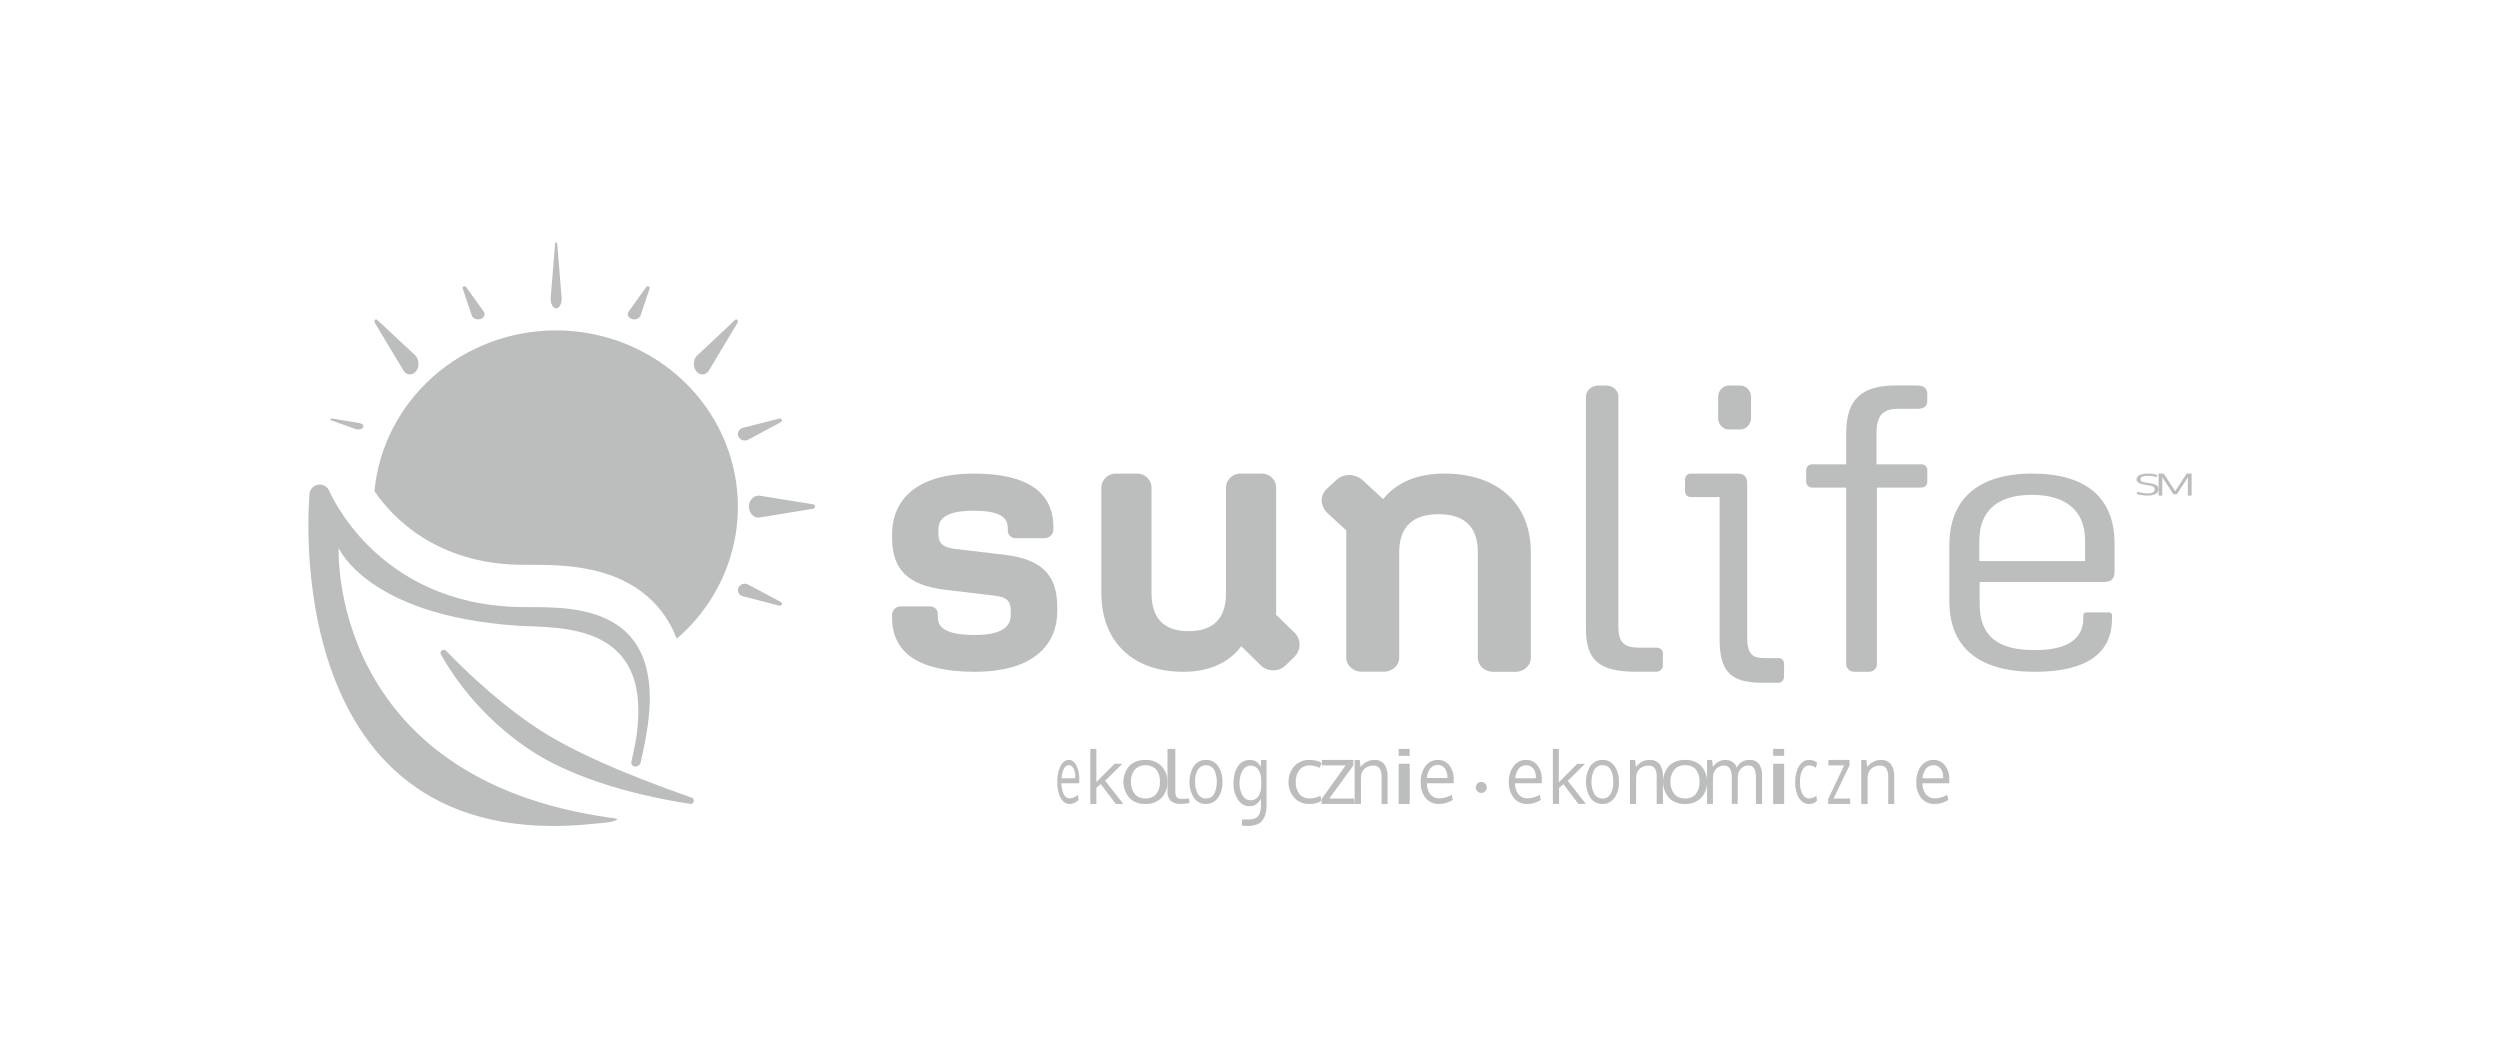 <svg width="227" height="96" viewBox="0 0 227 96" fill="none" xmlns="http://www.w3.org/2000/svg">
<path d="M97.123 72.998C96.972 73.01 96.821 72.969 96.681 72.877C96.541 72.785 96.415 72.644 96.312 72.463C96.098 72.062 95.986 71.543 96.001 71.012C95.987 70.489 96.089 69.975 96.29 69.566C96.381 69.383 96.496 69.237 96.627 69.139C96.758 69.041 96.901 68.994 97.045 69.001C97.177 68.993 97.308 69.034 97.429 69.122C97.55 69.209 97.656 69.34 97.741 69.505C97.921 69.873 98.013 70.335 97.999 70.805V70.962C97.999 71.032 97.999 71.088 97.999 71.118H96.377C96.369 71.484 96.443 71.842 96.585 72.126C96.653 72.247 96.737 72.342 96.831 72.405C96.924 72.468 97.025 72.496 97.126 72.489C97.389 72.484 97.647 72.373 97.877 72.166L97.933 72.64C97.688 72.878 97.408 73.001 97.123 72.998ZM97.486 69.787C97.433 69.686 97.366 69.606 97.29 69.552C97.215 69.499 97.133 69.474 97.051 69.48C96.966 69.476 96.882 69.502 96.804 69.557C96.726 69.612 96.657 69.694 96.601 69.797C96.478 70.044 96.406 70.347 96.396 70.664H97.638C97.655 70.345 97.601 70.027 97.486 69.767V69.787Z" fill="#BCBDBD"/>
<path d="M99 73V68H99.55V71.018L99.607 70.954L99.668 70.889C99.858 70.687 100.422 70.124 101.218 69.346H101.915L100.346 70.894L102 73H101.318L99.948 71.198L99.55 71.535V73H99Z" fill="#BCBDBD"/>
<path d="M105.997 70.998C106.025 71.521 105.836 72.036 105.466 72.444C105.283 72.629 105.055 72.775 104.8 72.871C104.545 72.966 104.269 73.01 103.993 72.998C103.718 73.01 103.444 72.966 103.191 72.87C102.939 72.773 102.714 72.625 102.536 72.439C102.188 72.021 102 71.515 102 70.995C102 70.475 102.188 69.969 102.536 69.551C102.72 69.368 102.948 69.223 103.203 69.128C103.458 69.033 103.734 68.99 104.01 69.002C104.282 68.989 104.554 69.033 104.805 69.129C105.055 69.225 105.278 69.371 105.455 69.556C105.827 69.962 106.02 70.474 105.997 70.998ZM102.694 70.998C102.673 71.385 102.792 71.768 103.033 72.091C103.148 72.227 103.299 72.335 103.472 72.406C103.646 72.477 103.836 72.509 104.027 72.499C104.213 72.507 104.398 72.475 104.567 72.403C104.735 72.332 104.881 72.225 104.992 72.091C105.228 71.765 105.343 71.38 105.32 70.993C105.344 70.602 105.232 70.215 104.998 69.884C104.877 69.756 104.727 69.653 104.557 69.582C104.388 69.511 104.203 69.475 104.015 69.475C103.828 69.475 103.643 69.511 103.473 69.582C103.303 69.653 103.153 69.756 103.033 69.884C102.785 70.215 102.665 70.61 102.694 71.008V70.998Z" fill="#BCBDBD"/>
<path d="M107.264 72.995C107.085 73.01 106.903 72.992 106.734 72.944C106.566 72.896 106.414 72.818 106.293 72.718C106.067 72.43 105.968 72.096 106.009 71.764V68H106.72V71.552C106.72 71.695 106.72 71.81 106.72 71.897C106.721 71.984 106.731 72.07 106.751 72.156C106.761 72.222 106.784 72.288 106.819 72.349C106.851 72.393 106.893 72.432 106.943 72.465C106.998 72.502 107.067 72.526 107.141 72.534C107.233 72.542 107.326 72.542 107.419 72.534C107.512 72.534 107.691 72.534 107.963 72.497L108 72.921C107.758 72.96 107.512 72.985 107.264 72.995Z" fill="#BCBDBD"/>
<path d="M110.998 70.998C111.018 71.522 110.874 72.037 110.594 72.444C110.456 72.629 110.285 72.775 110.093 72.871C109.901 72.967 109.693 73.01 109.485 72.998C109.28 73.008 109.077 72.963 108.889 72.866C108.701 72.769 108.534 72.623 108.401 72.439C108.141 72.021 108 71.515 108 70.995C108 70.475 108.141 69.969 108.401 69.552C108.539 69.367 108.711 69.222 108.903 69.127C109.095 69.032 109.303 68.989 109.511 69.002C109.716 68.99 109.92 69.034 110.109 69.13C110.298 69.226 110.465 69.372 110.599 69.557C110.875 69.963 111.017 70.476 110.998 70.998ZM108.512 70.998C108.496 71.385 108.585 71.768 108.767 72.091C108.852 72.228 108.964 72.337 109.094 72.408C109.224 72.48 109.368 72.511 109.511 72.499C109.651 72.508 109.792 72.476 109.92 72.405C110.047 72.333 110.158 72.226 110.242 72.091C110.403 71.755 110.488 71.375 110.488 70.988C110.488 70.601 110.403 70.22 110.242 69.884C110.151 69.756 110.038 69.653 109.91 69.582C109.782 69.511 109.643 69.475 109.502 69.475C109.361 69.475 109.222 69.511 109.094 69.582C108.966 69.653 108.853 69.756 108.762 69.884C108.579 70.217 108.491 70.611 108.512 71.008V70.998Z" fill="#BCBDBD"/>
<path d="M112.775 74.978V74.408H113.355C113.5 74.408 113.645 74.394 113.788 74.365C113.903 74.341 114.013 74.29 114.113 74.216C114.191 74.154 114.262 74.076 114.32 73.987C114.377 73.886 114.418 73.774 114.442 73.656C114.469 73.525 114.488 73.391 114.498 73.256C114.498 73.123 114.498 72.963 114.498 72.771V72.525C114.385 72.73 114.238 72.901 114.065 73.027C113.877 73.153 113.664 73.213 113.45 73.203C113.268 73.204 113.087 73.162 112.918 73.08C112.765 73.003 112.625 72.891 112.507 72.749C112.394 72.611 112.299 72.453 112.225 72.28C112.148 72.113 112.09 71.933 112.052 71.747C112.018 71.558 112 71.365 112 71.171C111.998 70.886 112.029 70.603 112.091 70.329C112.144 70.083 112.234 69.852 112.355 69.646C112.476 69.442 112.637 69.279 112.823 69.171C113.031 69.052 113.259 68.994 113.489 69.001C113.689 68.993 113.886 69.046 114.065 69.155C114.236 69.274 114.384 69.438 114.498 69.635V69.001H115V72.808C115 72.982 115 73.137 115 73.272C114.994 73.419 114.976 73.566 114.948 73.709C114.926 73.853 114.888 73.993 114.836 74.125C114.783 74.25 114.717 74.367 114.641 74.472C114.555 74.589 114.452 74.687 114.338 74.76C114.2 74.838 114.054 74.895 113.905 74.93C113.711 74.98 113.514 75.003 113.316 75L112.775 74.978ZM113.563 72.664C113.712 72.665 113.859 72.626 113.996 72.552C114.12 72.484 114.226 72.375 114.303 72.237C114.378 72.102 114.433 71.953 114.468 71.795C114.503 71.621 114.52 71.441 114.519 71.262V70.958C114.521 70.769 114.503 70.581 114.468 70.398C114.431 70.236 114.373 70.082 114.294 69.945C114.217 69.807 114.111 69.698 113.987 69.63C113.852 69.552 113.704 69.511 113.554 69.513C113.421 69.511 113.29 69.546 113.169 69.614C113.059 69.671 112.961 69.759 112.883 69.87C112.806 69.983 112.742 70.109 112.693 70.243C112.642 70.381 112.604 70.526 112.58 70.675C112.558 70.821 112.546 70.969 112.546 71.118C112.545 71.265 112.558 71.411 112.584 71.555C112.61 71.699 112.65 71.838 112.701 71.971C112.75 72.101 112.814 72.222 112.892 72.328C112.973 72.433 113.07 72.519 113.178 72.579C113.3 72.64 113.431 72.669 113.563 72.664Z" fill="#BCBDBD"/>
<path d="M118.928 72.998C118.667 73.01 118.406 72.968 118.165 72.873C117.923 72.778 117.707 72.633 117.532 72.449C117.174 72.049 116.985 71.537 117.001 71.013C116.984 70.482 117.173 69.964 117.532 69.556C117.707 69.371 117.922 69.225 118.164 69.13C118.405 69.034 118.666 68.99 118.928 69.002C119.132 69.002 119.335 69.025 119.533 69.072C119.699 69.111 119.857 69.176 120 69.264L119.83 69.722C119.55 69.578 119.236 69.502 118.917 69.501C118.741 69.494 118.565 69.527 118.404 69.597C118.244 69.667 118.103 69.772 117.994 69.904C117.75 70.225 117.63 70.617 117.654 71.013C117.632 71.401 117.75 71.785 117.988 72.101C118.1 72.233 118.243 72.338 118.405 72.407C118.567 72.476 118.745 72.507 118.922 72.499C119.262 72.493 119.595 72.41 119.894 72.257L119.973 72.721C119.665 72.916 119.298 73.013 118.928 72.998Z" fill="#BCBDBD"/>
<path d="M123 73H120V72.544L122.185 69.501H120.027V69H122.887V69.501L120.701 72.509H122.957L123 73Z" fill="#BCBDBD"/>
<path d="M123 72.995V69.005H123.464L123.542 69.644C123.688 69.45 123.869 69.292 124.076 69.181C124.289 69.062 124.526 69.001 124.766 69.005C124.937 68.989 125.109 69.014 125.269 69.079C125.43 69.145 125.575 69.248 125.694 69.382C125.918 69.72 126.025 70.134 125.995 70.549V72.995H125.443V70.479C125.453 70.221 125.388 69.966 125.258 69.749C125.184 69.666 125.093 69.601 124.993 69.561C124.892 69.521 124.785 69.506 124.678 69.518C124.428 69.51 124.181 69.587 123.974 69.739C123.791 69.875 123.66 70.079 123.607 70.313C123.584 70.495 123.573 70.678 123.575 70.861V73L123 72.995Z" fill="#BCBDBD"/>
<path d="M128 68V68.631H127V68H128ZM128 69.346V73H127V69.346H128Z" fill="#BCBDBD"/>
<path d="M130.664 72.998C130.437 73.01 130.211 72.969 130 72.877C129.79 72.784 129.601 72.643 129.447 72.464C129.133 72.059 128.974 71.539 129.003 71.012C128.979 70.49 129.132 69.975 129.433 69.566C129.568 69.383 129.741 69.237 129.938 69.139C130.134 69.041 130.349 68.994 130.566 69.001C130.764 68.993 130.961 69.034 131.142 69.122C131.324 69.209 131.484 69.34 131.611 69.505C131.882 69.873 132.02 70.335 131.998 70.805V70.962C131.998 71.032 131.998 71.088 131.998 71.118H129.563C129.551 71.484 129.662 71.842 129.876 72.126C129.978 72.247 130.104 72.342 130.244 72.405C130.384 72.468 130.536 72.496 130.687 72.489C131.084 72.484 131.473 72.374 131.82 72.166L131.904 72.64C131.53 72.882 131.1 73.006 130.664 72.998ZM131.196 69.767C131.115 69.665 131.015 69.585 130.902 69.532C130.789 69.478 130.666 69.454 130.543 69.46C130.415 69.456 130.289 69.482 130.172 69.537C130.055 69.592 129.951 69.674 129.866 69.777C129.682 70.024 129.574 70.327 129.558 70.644H131.424C131.445 70.332 131.364 70.021 131.196 69.767Z" fill="#BCBDBD"/>
<path d="M138.684 72.998C138.457 73.011 138.231 72.97 138.021 72.877C137.811 72.785 137.622 72.644 137.468 72.463C137.146 72.062 136.98 71.542 137.002 71.012C136.981 70.49 137.133 69.977 137.431 69.565C137.568 69.385 137.741 69.24 137.937 69.142C138.133 69.044 138.347 68.996 138.563 69.001C138.761 68.993 138.959 69.034 139.141 69.122C139.323 69.209 139.483 69.34 139.611 69.505C139.882 69.873 140.02 70.335 139.998 70.805C139.998 70.835 139.998 70.886 139.998 70.962V71.118H137.561C137.552 71.483 137.662 71.84 137.873 72.126C137.977 72.246 138.103 72.341 138.244 72.404C138.385 72.466 138.536 72.495 138.689 72.489C139.083 72.483 139.471 72.373 139.816 72.166L139.9 72.64C139.533 72.878 139.112 73.001 138.684 72.998ZM139.229 69.787C139.149 69.686 139.048 69.606 138.936 69.552C138.823 69.499 138.7 69.474 138.577 69.48C138.449 69.475 138.323 69.502 138.206 69.556C138.089 69.611 137.985 69.694 137.901 69.797C137.712 70.041 137.604 70.346 137.594 70.664H139.457C139.483 70.345 139.402 70.027 139.229 69.767V69.787Z" fill="#BCBDBD"/>
<path d="M141 72.986V68H141.539V71.01C141.569 70.996 141.597 70.979 141.623 70.96L141.684 70.895C141.872 70.693 142.434 70.132 143.222 69.356H143.911L142.355 70.9L144 73H143.32L141.961 71.203L141.562 71.539V73L141 72.986Z" fill="#BCBDBD"/>
<path d="M146.998 70.998C147.019 71.521 146.877 72.036 146.598 72.444C146.46 72.629 146.289 72.775 146.096 72.871C145.904 72.967 145.696 73.01 145.488 72.998C145.283 73.008 145.079 72.963 144.891 72.866C144.704 72.769 144.537 72.623 144.404 72.439C144.142 72.021 144 71.515 144 70.995C144 70.475 144.142 69.969 144.404 69.551C144.542 69.368 144.714 69.223 144.906 69.128C145.098 69.033 145.306 68.99 145.514 69.002C145.719 68.989 145.924 69.033 146.113 69.129C146.301 69.225 146.469 69.371 146.602 69.556C146.878 69.964 147.018 70.476 146.998 70.998ZM144.51 70.998C144.494 71.385 144.584 71.768 144.765 72.091C144.851 72.226 144.964 72.334 145.094 72.405C145.224 72.476 145.367 72.509 145.509 72.499C145.65 72.508 145.791 72.476 145.919 72.405C146.046 72.333 146.157 72.226 146.241 72.091C146.419 71.765 146.505 71.38 146.488 70.993C146.506 70.602 146.421 70.215 146.245 69.884C146.16 69.748 146.047 69.64 145.917 69.569C145.787 69.499 145.644 69.469 145.501 69.481C145.359 69.471 145.217 69.504 145.089 69.576C144.96 69.649 144.849 69.758 144.765 69.894C144.58 70.222 144.49 70.613 144.51 71.008V70.998Z" fill="#BCBDBD"/>
<path d="M148 72.995V69.005H148.464L148.543 69.644C148.689 69.45 148.871 69.292 149.077 69.181C149.291 69.062 149.529 69.001 149.769 69.005C149.94 68.989 150.112 69.014 150.273 69.079C150.433 69.145 150.578 69.248 150.698 69.382C150.92 69.721 151.026 70.135 150.995 70.549V72.995H150.428C150.428 71.425 150.428 70.585 150.428 70.479C150.442 70.22 150.377 69.964 150.243 69.749C150.17 69.665 150.08 69.6 149.98 69.56C149.88 69.52 149.773 69.505 149.667 69.518C149.416 69.508 149.168 69.586 148.961 69.739C148.778 69.875 148.647 70.079 148.594 70.313C148.569 70.495 148.556 70.678 148.557 70.861V73L148 72.995Z" fill="#BCBDBD"/>
<path d="M154.997 70.998C155.025 71.521 154.836 72.036 154.464 72.444C154.28 72.629 154.051 72.775 153.795 72.871C153.539 72.967 153.262 73.01 152.984 72.998C152.711 73.008 152.439 72.963 152.189 72.866C151.938 72.769 151.716 72.623 151.538 72.439C151.189 72.021 151 71.515 151 70.995C151 70.475 151.189 69.969 151.538 69.551C151.723 69.368 151.952 69.223 152.208 69.128C152.464 69.033 152.741 68.99 153.018 69.002C153.292 68.989 153.565 69.033 153.817 69.129C154.068 69.225 154.292 69.371 154.47 69.556C154.837 69.964 155.024 70.476 154.997 70.998ZM151.68 70.998C151.659 71.385 151.778 71.768 152.02 72.091C152.135 72.226 152.286 72.334 152.459 72.405C152.632 72.476 152.822 72.509 153.012 72.499C153.2 72.508 153.388 72.476 153.558 72.405C153.729 72.333 153.876 72.226 153.988 72.091C154.225 71.765 154.34 71.38 154.317 70.993C154.341 70.602 154.228 70.215 153.994 69.884C153.88 69.748 153.729 69.64 153.555 69.569C153.382 69.499 153.191 69.469 153.001 69.481C152.812 69.471 152.623 69.504 152.451 69.576C152.28 69.649 152.132 69.758 152.02 69.894C151.769 70.221 151.646 70.612 151.668 71.008L151.68 70.998Z" fill="#BCBDBD"/>
<path d="M159.439 72.995V70.98C159.439 70.788 159.439 70.627 159.439 70.476C159.43 70.343 159.412 70.212 159.385 70.083C159.367 69.969 159.328 69.861 159.272 69.765C159.221 69.684 159.152 69.618 159.073 69.574C158.976 69.525 158.871 69.5 158.765 69.503C158.549 69.496 158.337 69.571 158.163 69.715C157.994 69.866 157.871 70.072 157.81 70.304C157.792 70.487 157.783 70.67 157.783 70.853V72.99H157.245V70.889C157.245 70.712 157.245 70.556 157.245 70.43C157.235 70.302 157.214 70.175 157.181 70.052C157.158 69.949 157.116 69.851 157.059 69.765C157.008 69.685 156.939 69.621 156.86 69.579C156.766 69.532 156.664 69.51 156.561 69.513C156.33 69.504 156.102 69.58 155.914 69.73C155.742 69.874 155.62 70.078 155.566 70.309C155.543 70.507 155.532 70.705 155.534 70.904V73H155C155 70.551 155 69.165 155 69.004H155.453L155.534 69.644C155.649 69.454 155.804 69.298 155.987 69.191C156.191 69.064 156.422 68.999 156.656 69.004C156.778 69.003 156.9 69.019 157.018 69.05C157.19 69.09 157.347 69.184 157.471 69.322C157.523 69.377 157.569 69.44 157.607 69.508C157.638 69.57 157.665 69.633 157.688 69.7C157.808 69.475 157.981 69.291 158.189 69.168C158.396 69.046 158.63 68.989 158.865 69.004C159.024 68.989 159.184 69.015 159.333 69.079C159.482 69.144 159.616 69.246 159.724 69.377C159.926 69.699 160.022 70.089 159.996 70.481V73L159.439 72.995Z" fill="#BCBDBD"/>
<path d="M162 68V68.631H161V68H162ZM162 69.346V73H161V69.346H162Z" fill="#BCBDBD"/>
<path d="M164.268 72.997C164.094 73.01 163.92 72.967 163.759 72.872C163.598 72.777 163.454 72.632 163.337 72.448C163.105 72.045 162.986 71.533 163.001 71.012C162.99 70.482 163.116 69.964 163.355 69.556C163.472 69.371 163.615 69.225 163.776 69.129C163.937 69.034 164.111 68.99 164.285 69.002C164.421 69.002 164.557 69.025 164.689 69.072C164.799 69.111 164.904 69.176 165 69.264L164.887 69.722C164.7 69.578 164.491 69.501 164.278 69.501C164.161 69.495 164.044 69.528 163.937 69.598C163.83 69.668 163.736 69.773 163.663 69.904C163.5 70.225 163.421 70.617 163.436 71.012C163.422 71.4 163.5 71.784 163.659 72.1C163.734 72.232 163.829 72.337 163.937 72.406C164.045 72.475 164.163 72.507 164.282 72.499C164.508 72.493 164.73 72.41 164.929 72.257L164.982 72.72C164.772 72.921 164.521 73.018 164.268 72.997Z" fill="#BCBDBD"/>
<path d="M168 73H166V72.544L167.447 69.501H166.018V69H167.935V69.501L166.488 72.509H167.996L168 73Z" fill="#BCBDBD"/>
<path d="M169 72.995V69.005H169.464L169.542 69.644C169.688 69.45 169.869 69.292 170.076 69.181C170.289 69.062 170.526 69.001 170.766 69.005C170.937 68.989 171.109 69.014 171.269 69.079C171.43 69.145 171.575 69.248 171.694 69.382C171.918 69.72 172.025 70.134 171.995 70.549V72.995H171.448C171.448 71.425 171.448 70.585 171.448 70.479C171.46 70.221 171.395 69.965 171.263 69.749C171.189 69.666 171.1 69.601 171 69.561C170.9 69.521 170.793 69.506 170.688 69.518C170.436 69.509 170.187 69.587 169.978 69.739C169.797 69.877 169.667 70.081 169.612 70.313C169.588 70.495 169.577 70.678 169.58 70.861V73L169 72.995Z" fill="#BCBDBD"/>
<path d="M175.664 72.998C175.437 73.01 175.21 72.969 175 72.877C174.79 72.784 174.601 72.643 174.446 72.464C174.133 72.059 173.974 71.539 174.003 71.012C173.979 70.49 174.132 69.975 174.432 69.566C174.568 69.383 174.741 69.237 174.938 69.139C175.134 69.041 175.349 68.994 175.566 69.001C175.764 68.993 175.961 69.034 176.142 69.122C176.323 69.209 176.483 69.34 176.61 69.505C176.884 69.872 177.021 70.335 176.997 70.805V71.118H174.558C174.546 71.484 174.657 71.842 174.871 72.126C174.973 72.247 175.099 72.342 175.239 72.405C175.379 72.468 175.531 72.496 175.682 72.489C176.079 72.484 176.468 72.374 176.815 72.166L176.899 72.64C176.526 72.881 176.098 73.005 175.664 72.998ZM176.209 69.787C176.129 69.686 176.029 69.605 175.916 69.552C175.803 69.499 175.68 69.474 175.556 69.48C175.429 69.476 175.302 69.502 175.185 69.557C175.069 69.612 174.964 69.694 174.88 69.797C174.696 70.044 174.588 70.347 174.572 70.664H176.438C176.463 70.345 176.382 70.027 176.209 69.767V69.787Z" fill="#BCBDBD"/>
<path d="M134.5 72C134.776 72 135 71.776 135 71.5C135 71.224 134.776 71 134.5 71C134.224 71 134 71.224 134 71.5C134 71.776 134.224 72 134.5 72Z" fill="#BCBDBD"/>
<path d="M55.505 74.262C29.758 70.712 30.751 49.754 30.751 49.754C30.751 49.754 33.355 55.873 46.904 56.807C50.571 57.064 59.376 56.265 57.774 66.971C57.66 67.737 57.476 68.442 57.325 69.185C57.308 69.27 57.325 69.359 57.371 69.433C57.418 69.508 57.49 69.562 57.575 69.586C57.637 69.604 57.703 69.608 57.766 69.6C57.83 69.592 57.892 69.57 57.947 69.537C58.003 69.505 58.051 69.461 58.088 69.409C58.126 69.357 58.152 69.298 58.166 69.236C58.468 67.97 58.672 66.835 58.837 65.733C60.335 54.355 51.105 55.186 47.221 55.121C34.073 54.873 29.876 44.508 29.834 44.443C29.71 44.245 29.516 44.1 29.29 44.036C29.063 43.972 28.821 43.994 28.61 44.097C28.451 44.179 28.318 44.303 28.228 44.456C28.137 44.609 28.093 44.784 28.099 44.961C28.099 44.961 24.947 78.022 54.154 74.776C54.626 74.724 55.893 74.664 56.044 74.383C56.072 74.323 55.505 74.262 55.505 74.262Z" fill="#BCBDBD"/>
<path d="M62.86 72.45C55.823 69.969 52.103 68.168 49.643 66.678C45.895 64.385 42.313 60.984 40.48 59.063C40.429 59.022 40.365 59 40.299 59C40.234 59 40.17 59.021 40.118 59.061C40.065 59.1 40.028 59.156 40.011 59.22C39.993 59.283 39.997 59.35 40.022 59.411C42.02 62.912 44.81 65.895 48.168 68.122C51.517 70.355 56.771 72.097 62.722 73C62.785 72.996 62.845 72.972 62.893 72.931C62.942 72.891 62.976 72.836 62.991 72.775C63.006 72.714 63.002 72.649 62.978 72.591C62.955 72.533 62.913 72.483 62.86 72.45Z" fill="#BCBDBD"/>
<path d="M50.467 30C46.338 30.005 42.361 31.506 39.315 34.207C36.268 36.908 34.373 40.616 34 44.602C35.678 47.042 39.623 51.158 47.228 51.285H48.039C51.123 51.285 56.282 51.285 59.614 54.97C60.412 55.861 61.034 56.889 61.446 58C63.953 55.842 65.724 52.996 66.523 49.839C67.323 46.683 67.113 43.365 65.922 40.327C64.73 37.289 62.614 34.674 59.853 32.829C57.093 30.985 53.819 29.998 50.467 30Z" fill="#BCBDBD"/>
<path d="M50.992 26.978L50.6 22.173C50.6 22.127 50.59 22.083 50.571 22.051C50.552 22.018 50.527 22 50.501 22C50.474 22 50.449 22.018 50.43 22.051C50.412 22.083 50.401 22.127 50.401 22.173L50.003 27.031C49.995 27.155 50.002 27.28 50.025 27.399C50.047 27.518 50.083 27.627 50.132 27.719C50.181 27.811 50.24 27.884 50.306 27.932C50.372 27.98 50.444 28.003 50.515 28C50.587 27.996 50.658 27.965 50.722 27.91C50.786 27.854 50.843 27.775 50.888 27.678C50.933 27.581 50.966 27.469 50.984 27.348C51.002 27.227 51.005 27.101 50.992 26.978Z" fill="#BCBDBD"/>
<path d="M73.863 45.801L69.022 45.012C68.94 44.996 68.856 44.996 68.774 45.012C68.656 45.027 68.542 45.07 68.439 45.137C68.335 45.205 68.246 45.296 68.174 45.404C68.103 45.513 68.052 45.637 68.024 45.77C67.996 45.902 67.993 46.039 68.013 46.173C68.033 46.307 68.077 46.435 68.142 46.549C68.207 46.663 68.291 46.76 68.391 46.835C68.49 46.91 68.601 46.961 68.718 46.985C68.835 47.008 68.954 47.005 69.07 46.973L73.848 46.19C73.889 46.184 73.927 46.163 73.954 46.128C73.982 46.094 73.998 46.049 74 46.002C74.002 45.956 73.989 45.91 73.964 45.873C73.939 45.836 73.903 45.811 73.863 45.801Z" fill="#BCBDBD"/>
<path d="M36.779 33.824C36.862 33.897 36.956 33.949 37.056 33.977C37.155 34.004 37.258 34.008 37.358 33.986C37.458 33.964 37.554 33.917 37.64 33.849C37.726 33.781 37.8 33.692 37.859 33.588C37.917 33.484 37.959 33.367 37.981 33.242C38.004 33.118 38.006 32.989 37.989 32.864C37.971 32.739 37.934 32.619 37.88 32.511C37.825 32.404 37.754 32.311 37.671 32.237L34.244 29.039C34.215 29.011 34.178 28.997 34.141 29C34.104 29.004 34.069 29.024 34.044 29.057C34.018 29.09 34.002 29.134 34 29.18C33.998 29.226 34.01 29.272 34.033 29.308L36.627 33.633C36.671 33.704 36.722 33.768 36.779 33.824Z" fill="#BCBDBD"/>
<path d="M66.735 29.06L63.291 32.293C63.233 32.347 63.182 32.411 63.139 32.483C63.022 32.692 62.976 32.952 63.012 33.203C63.047 33.455 63.161 33.679 63.328 33.826C63.496 33.972 63.703 34.03 63.904 33.985C64.105 33.941 64.284 33.798 64.401 33.589L66.958 29.323C66.972 29.305 66.983 29.284 66.99 29.26C66.997 29.236 67.001 29.211 67 29.186C66.999 29.161 66.995 29.136 66.987 29.113C66.978 29.09 66.967 29.07 66.952 29.052C66.937 29.035 66.92 29.021 66.901 29.012C66.882 29.004 66.862 28.999 66.842 29C66.822 29.001 66.802 29.006 66.784 29.017C66.766 29.027 66.749 29.042 66.735 29.06Z" fill="#BCBDBD"/>
<path d="M42.843 28.655C42.866 28.719 42.905 28.779 42.959 28.831C43.012 28.882 43.078 28.923 43.153 28.953C43.228 28.982 43.31 28.998 43.393 29C43.477 29.002 43.559 28.989 43.636 28.964C43.713 28.938 43.782 28.9 43.84 28.851C43.897 28.803 43.94 28.745 43.968 28.682C43.995 28.619 44.005 28.551 43.998 28.485C43.99 28.418 43.965 28.354 43.925 28.295L42.327 26.07C42.306 26.041 42.272 26.018 42.232 26.008C42.192 25.997 42.148 25.998 42.109 26.011C42.07 26.023 42.038 26.047 42.019 26.078C42 26.108 41.995 26.143 42.005 26.176L42.843 28.655Z" fill="#BCBDBD"/>
<path d="M32.652 38.421L30.175 38.003C30.142 37.998 30.108 38 30.077 38.009C30.047 38.019 30.023 38.035 30.011 38.054C29.998 38.074 29.997 38.096 30.008 38.116C30.018 38.136 30.041 38.153 30.07 38.163L32.293 38.96C32.327 38.973 32.364 38.983 32.402 38.99C32.523 39.01 32.652 39 32.761 38.961C32.87 38.922 32.95 38.858 32.983 38.783C33.016 38.708 33 38.627 32.938 38.559C32.876 38.491 32.773 38.441 32.652 38.421Z" fill="#BCBDBD"/>
<path d="M70.874 54.646L67.902 53.064C67.855 53.039 67.804 53.021 67.751 53.011C67.595 52.983 67.432 53.01 67.297 53.088C67.162 53.166 67.064 53.288 67.022 53.43C66.98 53.572 66.999 53.723 67.073 53.853C67.147 53.983 67.272 54.083 67.423 54.131L70.728 54.987C70.752 54.996 70.778 55 70.804 55C70.831 55 70.856 54.994 70.88 54.985C70.904 54.975 70.926 54.961 70.944 54.944C70.962 54.927 70.977 54.906 70.986 54.884C70.996 54.861 71 54.837 71 54.813C70.999 54.789 70.994 54.766 70.984 54.743C70.973 54.721 70.958 54.701 70.939 54.684C70.921 54.668 70.898 54.655 70.874 54.646Z" fill="#BCBDBD"/>
<path d="M67.943 39.921L70.902 38.329C70.943 38.308 70.974 38.274 70.989 38.233C71.005 38.192 71.003 38.147 70.985 38.106C70.967 38.066 70.933 38.034 70.891 38.016C70.849 37.998 70.801 37.995 70.756 38.008L67.466 38.843C67.412 38.854 67.361 38.874 67.315 38.902C67.17 38.98 67.065 39.108 67.022 39.259C66.978 39.41 67.001 39.57 67.084 39.705C67.167 39.841 67.305 39.939 67.466 39.98C67.627 40.02 67.799 39.999 67.943 39.921Z" fill="#BCBDBD"/>
<path d="M58.161 28.65L58.995 26.175C59.005 26.142 59 26.108 58.981 26.077C58.962 26.047 58.93 26.023 58.891 26.011C58.852 25.998 58.808 25.997 58.768 26.008C58.728 26.018 58.694 26.041 58.673 26.07L57.079 28.291C57.052 28.326 57.032 28.364 57.02 28.404C56.98 28.525 57.001 28.654 57.079 28.763C57.157 28.872 57.286 28.951 57.437 28.984C57.588 29.016 57.75 29 57.885 28.937C58.021 28.874 58.12 28.771 58.161 28.65Z" fill="#BCBDBD"/>
<path d="M194.099 44.647C194.389 44.747 194.709 44.798 195.034 44.797C195.446 44.797 195.649 44.667 195.649 44.412C195.654 44.339 195.619 44.269 195.552 44.212C195.454 44.149 195.331 44.106 195.198 44.09L194.641 43.993C194.215 43.912 194.002 43.76 194.002 43.539C193.994 43.461 194.015 43.383 194.063 43.312C194.112 43.241 194.185 43.18 194.278 43.134C194.504 43.037 194.768 42.991 195.034 43.002C195.197 43.001 195.359 43.013 195.518 43.038C195.65 43.059 195.775 43.094 195.891 43.141L195.799 43.323C195.692 43.286 195.578 43.257 195.46 43.237C195.322 43.214 195.181 43.201 195.039 43.2C194.583 43.2 194.35 43.307 194.35 43.532C194.349 43.565 194.358 43.598 194.376 43.628C194.395 43.658 194.422 43.686 194.457 43.708C194.549 43.759 194.657 43.794 194.772 43.811L195.305 43.897C195.498 43.924 195.678 43.986 195.824 44.077C195.941 44.168 196.003 44.287 195.998 44.408C196.007 44.491 195.987 44.573 195.942 44.65C195.897 44.726 195.826 44.795 195.736 44.85C195.532 44.956 195.28 45.008 195.024 44.999C194.821 45.001 194.619 44.984 194.423 44.949C194.277 44.927 194.137 44.89 194.006 44.84L194.099 44.647Z" fill="#BCBDBD"/>
<path d="M197.34 44.875L196.414 43.45L196.335 43.311V43.803V45H196V43H196.461L197.508 44.592L198.555 43H199V45H198.66V43.796V43.318L198.586 43.453L197.66 44.875H197.34Z" fill="#BCBDBD"/>
<path d="M91.247 50.379L86.718 49.84C85.603 49.708 85.206 49.34 85.206 48.446V48.127C85.206 47.303 85.567 46.374 88.402 46.374C91.238 46.374 91.507 47.25 91.507 48.004V48.127C91.499 48.227 91.513 48.328 91.55 48.423C91.587 48.518 91.644 48.603 91.719 48.675C91.794 48.745 91.884 48.8 91.983 48.834C92.082 48.868 92.188 48.881 92.293 48.871H94.817C94.93 48.873 95.042 48.852 95.146 48.81C95.25 48.768 95.343 48.706 95.421 48.628C95.499 48.55 95.56 48.458 95.599 48.356C95.638 48.255 95.655 48.147 95.648 48.039V47.872C95.648 44.639 93.21 43 88.393 43C83.695 43 81.001 45.02 81.001 48.547V48.815C81.001 51.728 82.439 53.144 85.814 53.551L90.338 54.09C91.416 54.226 91.776 54.568 91.776 55.453V55.856C91.776 57.052 90.685 57.657 88.535 57.657C85.535 57.657 85.151 56.78 85.151 55.992V55.79C85.161 55.692 85.148 55.593 85.114 55.501C85.079 55.408 85.024 55.324 84.951 55.255C84.879 55.185 84.791 55.132 84.695 55.099C84.598 55.066 84.496 55.053 84.394 55.063H81.864C81.751 55.053 81.637 55.066 81.53 55.102C81.423 55.137 81.325 55.195 81.244 55.27C81.162 55.345 81.098 55.437 81.056 55.538C81.014 55.639 80.995 55.747 81.001 55.856V56.093C81.001 59.348 83.535 61 88.535 61C93.279 61 96 58.976 96 55.453V55.08C95.986 52.193 94.575 50.786 91.247 50.379Z" fill="#BCBDBD"/>
<path d="M115.875 55.822V44.365C115.887 44.183 115.858 44.001 115.792 43.831C115.726 43.661 115.623 43.506 115.491 43.377C115.359 43.248 115.201 43.148 115.026 43.084C114.851 43.019 114.665 42.991 114.479 43.002H112.718C112.532 42.991 112.345 43.019 112.17 43.084C111.996 43.148 111.837 43.248 111.705 43.377C111.573 43.506 111.471 43.661 111.405 43.831C111.338 44.001 111.31 44.183 111.321 44.365V53.859C111.321 56.15 110.176 57.311 107.921 57.311C105.666 57.311 104.557 56.119 104.557 53.859V44.365C104.568 44.183 104.539 44.001 104.473 43.831C104.407 43.661 104.304 43.506 104.172 43.377C104.04 43.248 103.882 43.148 103.707 43.084C103.533 43.019 103.346 42.991 103.16 43.002H101.399C101.213 42.991 101.026 43.019 100.852 43.084C100.677 43.148 100.519 43.248 100.387 43.377C100.255 43.506 100.152 43.661 100.086 43.831C100.02 44.001 99.991 44.183 100.002 44.365V53.859C100.002 58.24 102.845 61 107.427 61C109.753 61 111.573 60.198 112.704 58.678L114.366 60.299C114.512 60.471 114.694 60.611 114.899 60.709C115.105 60.807 115.329 60.861 115.558 60.868C115.787 60.875 116.015 60.834 116.226 60.748C116.437 60.661 116.627 60.532 116.783 60.369L117.488 59.681C117.655 59.529 117.788 59.344 117.876 59.138C117.964 58.932 118.006 58.71 117.999 58.487C117.992 58.264 117.937 58.045 117.836 57.844C117.736 57.644 117.592 57.466 117.416 57.324L115.875 55.822Z" fill="#BCBDBD"/>
<path d="M131.158 43C128.703 43 126.783 43.802 125.588 45.322L123.839 43.701C123.508 43.37 123.055 43.166 122.569 43.127C122.329 43.122 122.091 43.164 121.871 43.251C121.65 43.338 121.452 43.468 121.289 43.631L120.55 44.319C120.374 44.467 120.233 44.649 120.138 44.851C120.044 45.054 119.997 45.272 120 45.493C120.038 45.941 120.258 46.359 120.616 46.663L122.242 48.161V59.622C122.23 59.804 122.26 59.986 122.33 60.156C122.4 60.326 122.509 60.481 122.648 60.61C122.787 60.738 122.954 60.838 123.139 60.903C123.323 60.968 123.52 60.995 123.716 60.985H125.574C125.771 60.995 125.968 60.968 126.152 60.903C126.336 60.838 126.503 60.738 126.643 60.61C126.782 60.481 126.89 60.326 126.96 60.156C127.03 59.986 127.06 59.804 127.048 59.622V50.141C127.048 47.85 128.257 46.689 130.636 46.689C133.016 46.689 134.187 47.881 134.187 50.141V59.635C134.175 59.817 134.205 59.999 134.275 60.169C134.345 60.339 134.453 60.494 134.592 60.623C134.732 60.752 134.899 60.852 135.083 60.916C135.267 60.981 135.464 61.009 135.661 60.998H137.523C137.72 61.009 137.917 60.981 138.101 60.916C138.285 60.852 138.453 60.752 138.592 60.623C138.731 60.494 138.839 60.339 138.909 60.169C138.979 59.999 139.009 59.817 138.998 59.635V50.141C138.998 45.734 135.992 43 131.158 43Z" fill="#BCBDBD"/>
<path d="M150.999 59.359C151.004 59.282 150.99 59.206 150.959 59.134C150.927 59.063 150.878 58.999 150.816 58.946C150.754 58.894 150.679 58.854 150.598 58.83C150.516 58.806 150.43 58.799 150.345 58.809H148.859C147.434 58.809 146.949 58.318 146.949 56.879V36.1C146.965 35.953 146.944 35.805 146.889 35.666C146.834 35.527 146.745 35.4 146.629 35.296C146.512 35.191 146.372 35.111 146.217 35.06C146.063 35.01 145.898 34.991 145.734 35.004H145.223C145.06 34.994 144.896 35.015 144.743 35.067C144.59 35.118 144.451 35.199 144.335 35.303C144.219 35.406 144.13 35.531 144.073 35.669C144.015 35.806 143.991 35.953 144.003 36.1V57.094C144.003 59.973 145.213 60.996 148.629 60.996H150.289C150.384 61.006 150.479 60.997 150.569 60.969C150.659 60.941 150.741 60.895 150.808 60.835C150.875 60.774 150.926 60.7 150.956 60.62C150.987 60.538 150.996 60.452 150.984 60.368L150.999 59.359Z" fill="#BCBDBD"/>
<path d="M161.999 60.313C162.004 60.239 161.994 60.163 161.97 60.093C161.946 60.023 161.908 59.96 161.859 59.907C161.81 59.854 161.751 59.814 161.686 59.788C161.621 59.763 161.552 59.753 161.483 59.759H160.205C159.025 59.759 158.646 59.297 158.646 57.814V43.958C158.646 43.27 158.386 43.002 157.73 43.002H153.546C153.475 42.995 153.404 43.005 153.337 43.031C153.27 43.056 153.209 43.096 153.157 43.149C153.106 43.202 153.065 43.266 153.038 43.337C153.011 43.408 152.998 43.484 153 43.561V44.577C152.998 44.654 153.011 44.73 153.038 44.801C153.065 44.871 153.106 44.935 153.158 44.987C153.209 45.04 153.27 45.08 153.337 45.105C153.404 45.129 153.475 45.139 153.546 45.131H156.14V58.064C156.14 60.964 157.15 61.994 160 61.994H161.402C161.481 62.007 161.562 61.999 161.638 61.971C161.714 61.944 161.783 61.898 161.84 61.836C161.897 61.775 161.939 61.7 161.965 61.618C161.99 61.535 161.997 61.447 161.986 61.361L161.999 60.313Z" fill="#BCBDBD"/>
<path d="M156.007 37.816C155.99 37.972 156.005 38.13 156.052 38.28C156.099 38.429 156.177 38.565 156.279 38.678C156.382 38.791 156.506 38.879 156.644 38.934C156.782 38.988 156.93 39.01 157.077 38.996H157.919C158.066 39.01 158.214 38.988 158.352 38.933C158.49 38.878 158.615 38.791 158.718 38.678C158.821 38.565 158.899 38.429 158.947 38.28C158.994 38.131 159.01 37.972 158.994 37.816V36.184C159.01 36.028 158.994 35.869 158.947 35.72C158.899 35.571 158.821 35.435 158.718 35.322C158.615 35.209 158.49 35.122 158.352 35.067C158.214 35.012 158.066 34.99 157.919 35.004H157.077C156.93 34.99 156.782 35.012 156.644 35.066C156.506 35.121 156.382 35.209 156.279 35.322C156.177 35.435 156.099 35.571 156.052 35.72C156.005 35.87 155.99 36.028 156.007 36.184V37.816Z" fill="#BCBDBD"/>
<path d="M174.998 42.714C175.005 42.639 174.994 42.564 174.967 42.494C174.94 42.424 174.897 42.36 174.842 42.307C174.787 42.255 174.72 42.214 174.646 42.188C174.572 42.163 174.493 42.153 174.415 42.159H170.384V39.37C170.384 37.729 170.933 37.119 172.412 37.119H174.15C174.468 37.119 174.998 37.027 174.998 36.422V35.807C174.998 35.248 174.69 35 174.001 35H172.147C168.982 35 167.634 36.298 167.634 39.338V42.159H164.585C164.507 42.153 164.428 42.163 164.354 42.188C164.28 42.214 164.213 42.255 164.158 42.307C164.103 42.36 164.06 42.424 164.033 42.494C164.006 42.564 163.995 42.639 164.002 42.714V43.723C163.996 43.797 164.007 43.871 164.034 43.941C164.062 44.01 164.105 44.074 164.16 44.126C164.215 44.178 164.282 44.218 164.355 44.244C164.429 44.269 164.507 44.279 164.585 44.273H167.634V60.265C167.626 60.363 167.641 60.461 167.678 60.553C167.714 60.645 167.77 60.729 167.843 60.798C167.917 60.868 168.004 60.922 168.101 60.956C168.198 60.991 168.301 61.005 168.404 60.998H169.652C169.755 61.005 169.858 60.991 169.955 60.956C170.052 60.922 170.139 60.868 170.212 60.798C170.286 60.729 170.342 60.645 170.378 60.553C170.414 60.461 170.429 60.363 170.422 60.265V44.273H174.415C174.493 44.279 174.571 44.269 174.645 44.244C174.718 44.218 174.785 44.178 174.84 44.126C174.895 44.074 174.938 44.01 174.966 43.941C174.993 43.871 175.004 43.797 174.998 43.723V42.714Z" fill="#BCBDBD"/>
<path d="M191.773 55.905C191.779 55.865 191.775 55.824 191.762 55.785C191.748 55.747 191.726 55.712 191.696 55.683C191.666 55.654 191.629 55.632 191.588 55.619C191.548 55.606 191.505 55.601 191.462 55.607H189.52C189.219 55.607 189.168 55.694 189.168 55.905V56.115C189.168 58.049 187.68 59.031 184.741 59.031C181.339 59.031 179.753 57.716 179.753 54.844V52.844H191.013C191.703 52.844 192 52.568 192 51.914V49.336C192 45.192 189.413 43 184.519 43C179.624 43 177 45.311 177 49.512V54.598C177 58.786 179.679 61 184.741 61C189.409 61 191.773 59.369 191.773 56.15V55.905ZM179.721 49.121C179.721 46.381 181.371 44.934 184.486 44.934C187.601 44.934 189.325 46.372 189.325 49.086V50.945H179.721V49.121Z" fill="#BCBDBD"/>
</svg>
